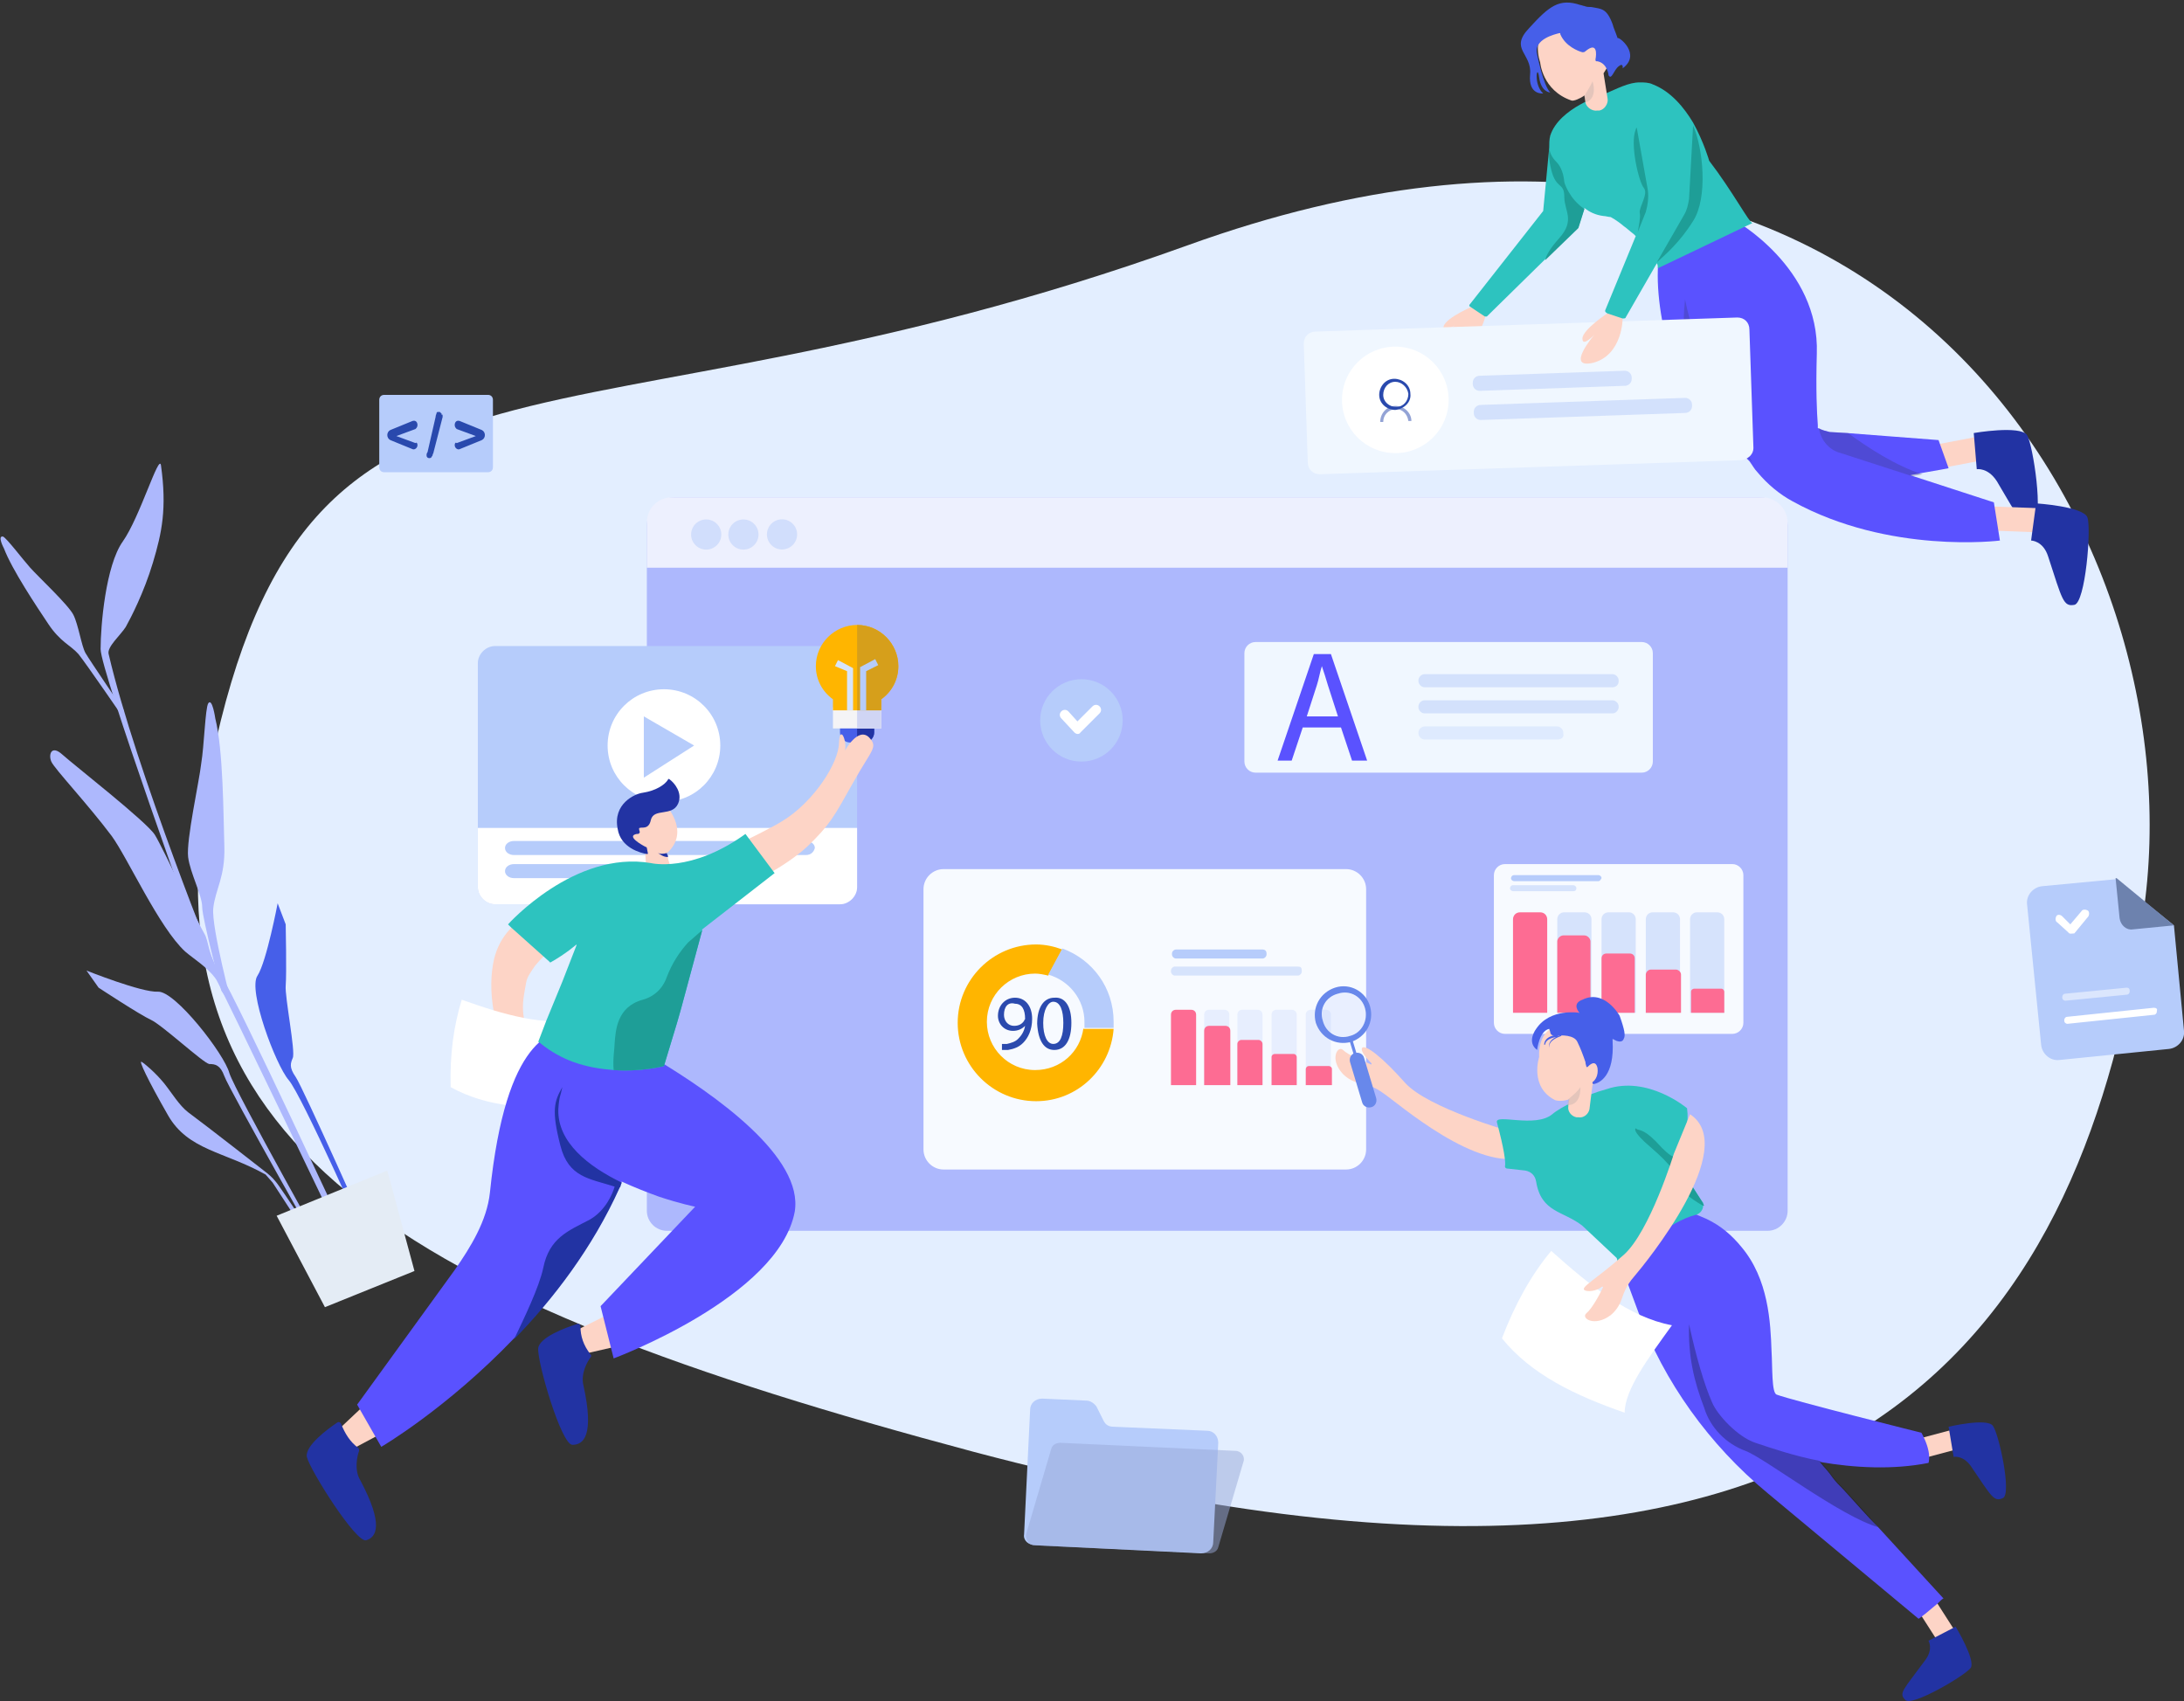 <svg width="321" height="250" viewBox="0 0 321 250" fill="none" xmlns="http://www.w3.org/2000/svg">
<rect x="0" y="0" width="321" height="250" fill="#333333" stroke="none"/>
<g clip-path="url(#clip0)">
<path d="M31.05 112.079C45.244 43.562 82.356 69.256 174.62 36.031C276.05 -0.591 323.661 78.116 314.937 134.82C306.214 191.376 276.79 248.819 143.126 213.379C58.995 190.933 19.517 168.193 31.05 112.079Z" fill="#E3EEFF"/>
<path d="M40.513 173.656C40.07 173.065 39.331 172.474 39.331 172.474C39.331 172.474 30.459 165.534 27.65 163.467C26.319 162.433 25.284 160.661 24.101 159.184C22.77 157.56 21.144 156.231 20.848 156.083C20.257 155.64 21.735 158.741 24.693 163.91C27.65 169.078 32.973 169.226 39.035 172.622L40.07 173.803L47.463 185.174L48.054 184.878C48.054 184.878 41.105 174.246 40.513 173.656Z" fill="#ADB8FD"/>
<path d="M40.809 132.752C40.809 132.752 39.182 141.317 37.852 143.384C36.373 145.452 40.513 156.527 42.435 158.742C44.358 160.957 53.968 182.664 53.968 182.664L54.56 182.369C54.56 182.369 44.505 159.775 43.47 158.299C42.435 156.822 42.731 156.231 43.027 155.493C43.47 154.607 41.844 146.485 41.992 144.861C42.14 143.089 41.992 135.853 41.992 135.853L40.809 132.752Z" fill="#465FE9"/>
<path d="M12.716 142.646C12.716 142.646 20.848 145.895 23.213 145.747C25.727 145.599 32.972 154.902 33.711 157.708C34.599 160.514 49.236 186.503 49.236 186.503L48.793 186.798C48.793 186.798 33.564 159.923 32.972 158.151C32.381 156.527 31.641 156.379 30.754 156.379C29.867 156.231 23.805 150.62 22.178 149.882C20.552 149.143 14.49 145.156 14.49 145.156L12.716 142.646Z" fill="#ADB8FD"/>
<path d="M51.75 183.402C51.75 183.402 34.599 146.485 32.529 143.384C30.459 140.283 30.754 138.364 30.015 137.182C29.276 136.001 23.953 124.631 22.77 122.711C21.587 120.791 10.793 112.374 9.167 110.898C7.541 109.421 7.097 110.898 7.541 111.931C7.984 112.965 12.864 118.133 16.412 122.859C18.778 126.107 23.361 136.296 27.206 139.84C28.389 140.874 30.607 142.203 31.789 143.975C32.824 145.747 51.011 183.698 51.011 183.698L51.75 183.402Z" fill="#ADB8FD"/>
<path d="M60.918 186.798L47.758 192.114L40.661 178.677L56.925 172.032L60.918 186.798Z" fill="#E4ECF5"/>
<path d="M29.128 138.364C29.128 138.364 14.786 98.641 14.786 95.393C14.786 91.996 15.525 83.136 18.039 79.592C20.552 76.048 23.361 66.597 23.657 68.37C24.544 74.719 23.805 78.263 22.474 82.693C21.144 87.123 19.221 90.815 18.482 92.144C17.743 93.325 15.673 95.097 15.969 96.131C19.961 113.26 32.085 143.089 32.085 143.089L29.128 138.364Z" fill="#ADB8FD"/>
<path d="M31.642 105.582C32.825 110.307 32.825 119.758 32.973 124.335C33.12 128.913 31.642 130.685 31.346 133.491C31.05 136.296 34.156 147.962 34.156 147.962L32.529 145.599C32.529 145.599 29.72 134.967 29.72 133.343C29.72 131.571 27.945 128.322 27.65 125.96C27.354 123.449 29.276 114.885 29.572 112.227C30.015 109.569 30.163 104.105 30.607 103.367C31.198 102.481 31.642 105.582 31.642 105.582Z" fill="#ADB8FD"/>
<path d="M0.591 80.626C1.774 83.727 5.323 89.043 7.097 91.701C8.871 94.359 10.35 94.802 11.533 96.131C12.716 97.608 18.186 105.581 18.186 105.581V104.4C18.186 104.4 13.159 97.017 12.568 95.983C11.976 94.95 11.533 91.849 10.793 90.372C10.054 88.895 5.618 84.76 4.436 83.431C3.253 82.103 1.035 79.149 0.443 78.854C-0.444 78.706 0.591 80.626 0.591 80.626Z" fill="#ADB8FD"/>
<path d="M262.743 77.229V177.938C262.743 179.563 261.413 180.892 259.786 180.892H98.029C96.403 180.892 95.072 179.563 95.072 177.938V77.229C95.072 75.014 96.994 73.095 99.212 73.095H258.603C260.821 73.095 262.743 75.014 262.743 77.229Z" fill="#ADB8FD"/>
<path d="M262.743 76.786V83.431H95.072V76.786C95.072 74.719 96.699 73.095 98.769 73.095H259.047C261.117 73.095 262.743 74.867 262.743 76.786Z" fill="#EDF0FE"/>
<path opacity="0.5" d="M103.796 80.774C105.021 80.774 106.014 79.782 106.014 78.559C106.014 77.335 105.021 76.344 103.796 76.344C102.571 76.344 101.578 77.335 101.578 78.559C101.578 79.782 102.571 80.774 103.796 80.774Z" fill="#B6CCFB"/>
<path opacity="0.5" d="M109.266 80.774C110.491 80.774 111.484 79.782 111.484 78.559C111.484 77.335 110.491 76.344 109.266 76.344C108.042 76.344 107.049 77.335 107.049 78.559C107.049 79.782 108.042 80.774 109.266 80.774Z" fill="#B6CCFB"/>
<path opacity="0.5" d="M117.142 78.811C117.291 77.597 116.427 76.492 115.212 76.342C113.996 76.193 112.889 77.056 112.739 78.27C112.59 79.484 113.454 80.589 114.67 80.739C115.885 80.888 116.992 80.025 117.142 78.811Z" fill="#B6CCFB"/>
<path d="M158.948 111.931C162.296 111.931 165.01 109.221 165.01 105.877C165.01 102.533 162.296 99.823 158.948 99.823C155.6 99.823 152.885 102.533 152.885 105.877C152.885 109.221 155.6 111.931 158.948 111.931Z" fill="#B6CCFB"/>
<path d="M157.912 107.649L155.99 105.582C155.694 105.287 155.694 104.844 155.99 104.548C156.286 104.253 156.729 104.253 157.025 104.548L158.356 106.025L160.574 103.81C160.869 103.515 161.313 103.515 161.609 103.81C161.904 104.105 161.904 104.548 161.609 104.844L158.799 107.649C158.652 107.945 158.208 107.945 157.912 107.649Z" fill="white"/>
<path d="M150.519 225.487L151.407 207.177C151.407 206.291 152.146 205.552 153.181 205.552L159.687 205.848C160.278 205.848 160.87 206.291 161.165 206.734L162.2 208.801C162.496 209.392 162.94 209.687 163.679 209.687L177.43 210.278C178.317 210.278 179.056 211.016 179.056 212.05L178.317 226.669C178.317 227.555 177.578 228.293 176.543 228.293L152.294 227.112C151.111 227.112 150.372 226.373 150.519 225.487Z" fill="#B6CCFB"/>
<path opacity="0.5" d="M151.998 227.111L177.725 228.293C178.317 228.293 178.908 227.997 179.056 227.407L182.753 214.855C183.048 214.117 182.457 213.231 181.57 213.231L155.842 212.049C155.251 212.049 154.659 212.345 154.512 212.935L150.815 225.487C150.667 226.225 151.259 227.111 151.998 227.111Z" fill="#99A8D8"/>
<path d="M319.521 136.001L321 151.506C321.148 152.835 320.113 154.016 318.782 154.164L302.665 155.788C301.335 155.936 300.152 154.902 300.004 153.573L297.934 132.9C297.786 131.571 298.821 130.389 300.152 130.242L311.093 129.208L319.521 136.001Z" fill="#B6CCFB"/>
<path d="M319.521 136.001L313.459 136.592C312.572 136.739 311.684 136.001 311.536 134.967L310.945 129.061H311.093L319.521 136.001Z" fill="#6D82AE"/>
<path d="M316.564 148.109L303.848 149.438C303.552 149.438 303.404 149.734 303.404 149.881V150.029C303.404 150.324 303.7 150.472 303.848 150.472L316.564 149.143C316.86 149.143 317.007 148.848 317.007 148.7V148.552C317.155 148.257 316.86 148.109 316.564 148.109Z" fill="white"/>
<path opacity="0.5" d="M312.572 145.156L303.553 146.042C303.257 146.042 303.109 146.338 303.109 146.485V146.633C303.109 146.928 303.405 147.076 303.553 147.076L312.572 146.19C312.868 146.19 313.016 145.895 313.016 145.747V145.599C313.016 145.304 312.868 145.156 312.572 145.156Z" fill="white"/>
<path d="M303.996 137.035L302.37 135.558C302.074 135.41 302.074 134.967 302.222 134.672C302.37 134.377 302.813 134.377 303.109 134.672L304.292 135.853L305.918 133.934C306.066 133.638 306.51 133.638 306.805 133.786C307.101 133.934 307.101 134.377 306.953 134.672L304.883 137.182C304.588 137.182 304.144 137.33 303.996 137.035Z" fill="white"/>
<path d="M125.975 97.46V130.39C125.975 131.719 124.792 132.9 123.462 132.9H72.746C71.415 132.9 70.233 131.719 70.233 130.39V97.46C70.233 96.131 71.415 94.95 72.746 94.95H123.462C124.792 94.95 125.975 96.131 125.975 97.46Z" fill="#B6CCFB"/>
<path d="M125.975 121.677V130.39C125.975 131.719 124.792 132.9 123.462 132.9H72.746C71.415 132.9 70.233 131.719 70.233 130.39V121.677H125.975Z" fill="white"/>
<path d="M118.434 125.665H75.555C74.816 125.665 74.225 125.222 74.225 124.631C74.225 124.04 74.816 123.597 75.555 123.597H118.434C119.173 123.597 119.765 124.04 119.765 124.631C119.617 125.222 119.173 125.665 118.434 125.665Z" fill="#B6CCFB"/>
<path d="M106.014 129.061H75.555C74.816 129.061 74.225 128.618 74.225 128.027C74.225 127.437 74.816 126.994 75.555 126.994H106.014C106.753 126.994 107.345 127.437 107.345 128.027C107.345 128.618 106.753 129.061 106.014 129.061Z" fill="#B6CCFB"/>
<path d="M97.587 101.299C93.003 101.299 89.306 104.991 89.306 109.569C89.306 114.146 93.003 117.838 97.587 117.838C102.17 117.838 105.867 114.146 105.867 109.569C105.867 104.991 102.17 101.299 97.587 101.299ZM94.629 114.294V105.286L102.022 109.569L94.629 114.294Z" fill="white"/>
<path d="M200.791 130.685V168.93C200.791 170.555 199.46 171.884 197.834 171.884H138.69C137.064 171.884 135.733 170.555 135.733 168.93V130.685C135.733 129.06 137.064 127.731 138.69 127.731H197.834C199.46 127.731 200.791 129.06 200.791 130.685Z" fill="#F7FAFF"/>
<path d="M159.243 151.063C158.799 154.607 155.842 157.265 152.146 157.265C148.153 157.265 145.048 154.016 145.048 150.177C145.048 146.19 148.301 143.089 152.146 143.089C152.737 143.089 153.476 143.237 154.068 143.384L156.138 139.545C154.955 139.102 153.624 138.807 152.293 138.807C145.936 138.807 140.76 143.975 140.76 150.325C140.76 156.674 145.936 161.843 152.293 161.843C158.356 161.843 163.235 157.117 163.679 151.211H159.243V151.063Z" fill="#FFB500"/>
<path d="M159.391 150.177C159.391 150.472 159.391 150.768 159.391 151.063H163.679C163.679 150.768 163.679 150.472 163.679 150.177C163.679 145.156 160.574 141.022 156.138 139.397L154.068 143.237C157.173 144.123 159.391 146.928 159.391 150.177Z" fill="#B6CCFB"/>
<path d="M147.266 153.426C147.414 153.426 147.71 153.426 148.006 153.426C148.597 153.278 149.189 153.131 149.632 152.688C150.076 152.245 150.519 151.654 150.667 150.768C150.224 151.211 149.632 151.506 148.893 151.506C147.562 151.506 146.675 150.473 146.675 149.291C146.675 147.815 147.71 146.633 149.189 146.633C150.667 146.633 151.702 147.815 151.702 149.734C151.702 151.359 151.111 152.54 150.371 153.278C149.78 153.869 149.041 154.164 148.154 154.312C147.858 154.312 147.414 154.312 147.266 154.312V153.426ZM147.562 149.144C147.562 150.03 148.154 150.768 149.041 150.768C149.78 150.768 150.224 150.473 150.519 150.03C150.519 149.882 150.667 149.882 150.667 149.734C150.667 148.405 150.224 147.519 149.189 147.519C148.154 147.224 147.562 147.962 147.562 149.144Z" fill="#2B4AAE"/>
<path d="M157.469 150.325C157.469 152.835 156.582 154.312 154.955 154.312C153.477 154.312 152.589 152.983 152.442 150.473C152.442 147.962 153.477 146.633 154.955 146.633C156.582 146.486 157.469 147.962 157.469 150.325ZM153.329 150.325C153.329 152.245 153.92 153.426 154.807 153.426C155.842 153.426 156.286 152.245 156.286 150.325C156.286 148.553 155.842 147.224 154.807 147.224C154.068 147.224 153.329 148.405 153.329 150.325Z" fill="#2B4AAE"/>
<path opacity="0.5" d="M190.737 142.055H172.698C172.403 142.055 172.107 142.351 172.107 142.646V142.794C172.107 143.089 172.403 143.384 172.698 143.384H190.737C191.033 143.384 191.329 143.089 191.329 142.794V142.646C191.329 142.203 191.181 142.055 190.737 142.055Z" fill="#B6CCFB"/>
<path d="M185.562 139.545H172.846C172.55 139.545 172.255 139.84 172.255 140.136V140.283C172.255 140.579 172.55 140.874 172.846 140.874H185.562C185.858 140.874 186.153 140.579 186.153 140.283V140.136C186.153 139.693 185.858 139.545 185.562 139.545Z" fill="#B6CCFB"/>
<g opacity="0.5">
<path opacity="0.5" d="M180.683 159.48H176.987V149.143C176.987 148.7 177.282 148.405 177.726 148.405H179.944C180.387 148.405 180.683 148.7 180.683 149.143V159.48Z" fill="#B6CCFB"/>
<path opacity="0.5" d="M185.711 159.48H181.866V149.143C181.866 148.7 182.162 148.405 182.606 148.405H184.824C185.267 148.405 185.563 148.7 185.563 149.143V159.48H185.711Z" fill="#B6CCFB"/>
<path opacity="0.5" d="M190.589 159.48H186.893V149.143C186.893 148.7 187.189 148.405 187.632 148.405H189.85C190.294 148.405 190.589 148.7 190.589 149.143V159.48Z" fill="#B6CCFB"/>
<path opacity="0.5" d="M195.617 159.48H191.92V149.143C191.92 148.7 192.216 148.405 192.659 148.405H194.877C195.321 148.405 195.617 148.7 195.617 149.143V159.48Z" fill="#B6CCFB"/>
</g>
<path d="M175.804 159.48H172.107V149.143C172.107 148.7 172.403 148.405 172.846 148.405H175.064C175.508 148.405 175.804 148.7 175.804 149.143V159.48Z" fill="#FD6C93"/>
<path d="M180.683 159.48H176.987V151.506C176.987 151.063 177.282 150.768 177.726 150.768H180.092C180.535 150.768 180.831 151.063 180.831 151.506V159.48H180.683Z" fill="#FD6C93"/>
<path d="M185.71 159.48H181.865V153.426C181.865 153.13 182.161 152.835 182.457 152.835H184.97C185.266 152.835 185.562 153.13 185.562 153.426V159.48H185.71Z" fill="#FD6C93"/>
<path d="M190.589 159.48H186.893V155.345C186.893 155.05 187.189 154.902 187.336 154.902H190.146C190.441 154.902 190.589 155.197 190.589 155.345V159.48Z" fill="#FD6C93"/>
<path d="M195.617 159.48H191.92V157.117C191.92 156.97 192.068 156.674 192.364 156.674H195.321C195.469 156.674 195.764 156.822 195.764 157.117V159.48H195.617Z" fill="#FD6C93"/>
<path d="M72.45 58.772V68.665C72.45 69.108 72.154 69.403 71.711 69.403H56.481C56.038 69.403 55.742 69.108 55.742 68.665V58.772C55.742 58.328 56.038 58.033 56.481 58.033H71.711C72.154 58.033 72.45 58.328 72.45 58.772Z" fill="#B6CCFB"/>
<path d="M61.361 65.416C61.361 65.859 60.918 66.154 60.622 66.007L57.369 64.678C57.073 64.53 56.925 64.235 56.925 63.939C56.925 63.644 57.073 63.349 57.369 63.201L60.622 61.872C61.065 61.724 61.361 62.02 61.361 62.463C61.361 62.758 61.213 62.906 61.065 63.053L58.256 64.087L61.065 65.121C61.213 64.973 61.361 65.121 61.361 65.416Z" fill="#2949AD"/>
<path d="M65.058 61.281L63.727 66.45C63.727 66.597 63.579 66.745 63.579 66.893C63.579 67.04 63.431 67.04 63.431 67.188C63.431 67.188 63.283 67.336 63.136 67.336C62.84 67.336 62.692 67.188 62.692 66.893C62.692 66.893 62.692 66.597 62.84 66.45L64.023 61.281C64.023 60.986 64.171 60.838 64.171 60.691C64.171 60.543 64.319 60.543 64.466 60.543C64.614 60.543 64.762 60.543 64.762 60.691C64.91 60.691 64.91 60.838 64.91 60.986C65.058 60.838 65.058 60.986 65.058 61.281Z" fill="#2949AD"/>
<path d="M66.832 65.416C66.832 65.859 67.275 66.154 67.571 66.007L70.824 64.678C71.119 64.53 71.267 64.235 71.267 63.939C71.267 63.644 71.119 63.349 70.824 63.201L67.571 61.872C67.127 61.724 66.832 62.02 66.832 62.463C66.832 62.758 66.979 62.906 67.127 63.053L69.937 64.087L67.127 65.121C66.979 64.973 66.832 65.121 66.832 65.416Z" fill="#2949AD"/>
<path d="M241.304 113.556H184.527C183.639 113.556 182.9 112.817 182.9 111.931V95.983C182.9 95.097 183.639 94.359 184.527 94.359H241.304C242.191 94.359 242.931 95.097 242.931 95.983V111.931C242.931 112.817 242.191 113.556 241.304 113.556Z" fill="#F0F7FF"/>
<path opacity="0.5" d="M237.017 104.844H209.367C208.924 104.844 208.48 104.401 208.48 103.958V103.81C208.48 103.367 208.924 102.924 209.367 102.924H237.017C237.46 102.924 237.904 103.367 237.904 103.81V103.958C237.904 104.401 237.46 104.844 237.017 104.844Z" fill="#B6CCFB"/>
<path opacity="0.5" d="M237.017 101.004H209.367C208.924 101.004 208.48 100.561 208.48 100.118V99.971C208.48 99.528 208.924 99.085 209.367 99.085H237.017C237.46 99.085 237.904 99.528 237.904 99.971V100.118C237.904 100.709 237.46 101.004 237.017 101.004Z" fill="#B6CCFB"/>
<path opacity="0.3" d="M228.884 108.683H209.367C208.924 108.683 208.48 108.24 208.48 107.797V107.649C208.48 107.206 208.924 106.763 209.367 106.763H228.884C229.328 106.763 229.772 107.206 229.772 107.649V107.797C229.919 108.388 229.476 108.683 228.884 108.683Z" fill="#B6CCFB"/>
<path d="M191.476 106.911L189.85 111.784H187.78L193.103 96.131H195.616L200.939 111.784H198.721L197.095 106.911H191.476ZM196.651 105.286L195.173 100.709C194.877 99.675 194.581 98.789 194.286 97.903C193.99 98.789 193.842 99.823 193.546 100.709L192.068 105.286H196.651Z" fill="#5A52FF"/>
<path d="M256.238 128.617V150.325C256.238 151.211 255.499 151.949 254.612 151.949H221.196C220.309 151.949 219.569 151.211 219.569 150.325V128.617C219.569 127.731 220.309 126.993 221.196 126.993H254.612C255.499 126.993 256.238 127.731 256.238 128.617Z" fill="#F7FAFF"/>
<path d="M234.946 129.504H222.526C222.378 129.504 222.083 129.356 222.083 129.061C222.083 128.913 222.23 128.618 222.526 128.618H234.946C235.094 128.618 235.39 128.765 235.39 129.061C235.242 129.356 235.094 129.504 234.946 129.504Z" fill="#B6CCFB"/>
<path opacity="0.5" d="M231.25 130.98H222.378C222.231 130.98 221.935 130.833 221.935 130.537C221.935 130.39 222.083 130.094 222.378 130.094H231.25C231.398 130.094 231.693 130.242 231.693 130.537C231.693 130.833 231.546 130.98 231.25 130.98Z" fill="#B6CCFB"/>
<path opacity="0.5" d="M233.912 148.848H228.885V135.115C228.885 134.525 229.328 134.082 229.92 134.082H232.877C233.468 134.082 233.912 134.525 233.912 135.115V148.848Z" fill="#B6CCFB"/>
<path opacity="0.5" d="M240.418 148.848H235.391V135.115C235.391 134.525 235.834 134.082 236.426 134.082H239.383C239.974 134.082 240.418 134.525 240.418 135.115V148.848Z" fill="#B6CCFB"/>
<path opacity="0.5" d="M246.924 148.848H241.897V135.115C241.897 134.525 242.34 134.082 242.932 134.082H245.889C246.48 134.082 246.924 134.525 246.924 135.115V148.848Z" fill="#B6CCFB"/>
<path opacity="0.5" d="M253.429 148.848H248.402V135.115C248.402 134.525 248.845 134.082 249.437 134.082H252.394C252.985 134.082 253.429 134.525 253.429 135.115V148.848Z" fill="#B6CCFB"/>
<path d="M227.406 148.848H222.379V135.115C222.379 134.525 222.822 134.082 223.414 134.082H226.371C226.962 134.082 227.406 134.525 227.406 135.115V148.848Z" fill="#FD6C93"/>
<path d="M233.912 148.848H228.885V138.364C228.885 137.921 229.328 137.478 229.772 137.478H232.877C233.32 137.478 233.764 137.921 233.764 138.364V148.848H233.912Z" fill="#FD6C93"/>
<path d="M240.418 148.848H235.391V140.874C235.391 140.431 235.686 140.136 236.13 140.136H239.531C239.974 140.136 240.27 140.431 240.27 140.874V148.848H240.418Z" fill="#FD6C93"/>
<path d="M246.923 148.848H241.896V143.237C241.896 142.942 242.191 142.499 242.635 142.499H246.331C246.627 142.499 247.071 142.794 247.071 143.237V148.848H246.923Z" fill="#FD6C93"/>
<path d="M253.576 148.848H248.549V145.747C248.549 145.452 248.845 145.304 248.993 145.304H252.985C253.281 145.304 253.429 145.6 253.429 145.747V148.848H253.576Z" fill="#FD6C93"/>
<path d="M282.014 65.824L282.678 69.306L292.555 67.425L291.89 63.944L282.014 65.824Z" fill="#FDD4C6"/>
<path d="M290.097 63.644C290.097 63.644 296.899 62.463 297.934 63.94C298.821 65.416 300.447 76.196 298.821 76.787C297.194 77.377 296.899 76.491 293.498 70.732C292.167 68.665 290.541 68.96 290.541 68.96L290.097 63.644Z" fill="#2233A3"/>
<path d="M290.837 74.363L290.703 77.905L300.751 78.282L300.884 74.74L290.837 74.363Z" fill="#FDD4C6"/>
<path d="M299.265 73.981C299.265 73.981 306.214 74.424 306.806 76.048C307.397 77.673 306.51 88.6 304.884 88.895C303.257 89.191 303.109 88.157 301.039 81.807C300.3 79.445 298.526 79.445 298.526 79.445L299.265 73.981Z" fill="#2233A3"/>
<path d="M243.966 36.916L246.479 35.883L252.246 33.52L254.907 32.339C254.907 32.339 267.475 39.279 267.032 51.979C266.884 57.295 267.032 60.543 267.179 62.463C267.179 62.611 267.179 62.758 267.179 62.906C267.771 63.201 268.362 63.349 268.954 63.497L271.467 63.644L284.922 64.678L286.401 68.813C286.401 68.813 284.922 69.108 282.261 69.551C281.817 69.699 281.226 69.699 280.782 69.846L293.055 73.833L293.942 79.445C293.942 79.445 277.677 81.512 263.483 73.686C261.561 72.652 259.787 71.175 258.308 69.403C257.864 68.96 257.569 68.37 257.125 67.779C256.386 67.041 255.647 66.302 254.759 65.859C254.464 65.712 254.316 65.564 254.02 65.416C245.444 59.214 242.635 43.266 243.966 36.916Z" fill="#5A52FF"/>
<path opacity="0.3" d="M270.58 66.597L281.078 69.994C281.669 69.846 282.113 69.846 282.556 69.698C278.712 68.517 274.424 65.711 271.615 63.644L269.101 63.496C268.51 63.496 267.77 63.201 267.327 62.906C267.623 64.678 268.805 66.154 270.58 66.597Z" fill="#383672"/>
<path opacity="0.3" d="M254.463 65.564C254.759 65.711 254.907 65.859 255.203 66.007C256.09 66.597 256.829 67.188 257.568 67.926C257.125 67.188 256.681 66.597 256.385 65.859C252.837 58.623 249.14 51.388 247.662 44.004C247.218 48.287 247.514 50.945 249.288 55.67C251.063 60.248 252.837 63.349 254.463 65.564Z" fill="#383672"/>
<path d="M218.386 46.22C218.386 46.22 217.351 51.536 212.915 51.683C208.48 51.979 213.95 47.696 213.95 47.696C213.95 47.696 211.88 49.321 212.176 47.992C212.472 46.663 216.76 44.891 216.76 44.891L218.386 46.22Z" fill="#FDD4C6"/>
<path d="M255.942 67.631L193.99 69.699C192.955 69.699 192.215 68.96 192.215 67.927L191.624 50.502C191.624 49.468 192.363 48.73 193.398 48.73L255.351 46.663C256.386 46.663 257.125 47.401 257.125 48.435L257.716 65.859C257.716 66.745 256.977 67.484 255.942 67.631Z" fill="#F0F7FF"/>
<path opacity="0.5" d="M247.662 58.476L217.647 59.51C217.056 59.51 216.612 59.953 216.612 60.543V60.691C216.612 61.282 217.056 61.725 217.647 61.725L247.662 60.691C248.254 60.691 248.697 60.248 248.697 59.657V59.51C248.697 58.919 248.254 58.476 247.662 58.476Z" fill="#B6CCFB"/>
<path opacity="0.5" d="M238.791 54.489L217.499 55.227C216.908 55.227 216.464 55.67 216.464 56.261V56.408C216.464 56.999 216.908 57.442 217.499 57.442L238.791 56.704C239.382 56.704 239.826 56.261 239.826 55.67V55.522C239.826 54.932 239.382 54.489 238.791 54.489Z" fill="#B6CCFB"/>
<path d="M205.079 66.597C209.407 66.597 212.916 63.093 212.916 58.771C212.916 54.449 209.407 50.945 205.079 50.945C200.751 50.945 197.243 54.449 197.243 58.771C197.243 63.093 200.751 66.597 205.079 66.597Z" fill="white"/>
<path d="M205.079 60.248C203.896 60.248 202.713 59.362 202.713 58.033C202.713 56.852 203.601 55.67 204.931 55.67C206.114 55.67 207.297 56.556 207.297 57.885C207.445 59.067 206.41 60.1 205.079 60.248ZM205.079 56.113C204.044 56.113 203.305 56.999 203.305 58.033C203.305 59.067 204.192 59.805 205.227 59.805C206.262 59.805 207.001 58.919 207.001 57.885C206.853 56.852 205.966 56.113 205.079 56.113Z" fill="#2949AD"/>
<path opacity="0.5" d="M205.079 59.658C203.896 59.658 202.861 60.691 202.861 62.02H203.305C203.305 60.987 204.044 60.248 205.079 60.101C206.114 60.101 206.853 60.839 207.001 61.873H207.445C207.445 60.691 206.41 59.658 205.079 59.658Z" fill="#2949AD"/>
<path d="M238.495 46.81C238.495 46.81 238.495 52.126 234.207 53.308C229.919 54.341 234.355 49.173 234.355 49.173C234.355 49.173 232.581 51.093 232.581 49.764C232.581 48.435 236.425 45.924 236.425 45.924L238.495 46.81Z" fill="#FDD4C6"/>
<path d="M257.568 32.782C257.125 32.782 254.611 28.056 251.211 23.626C251.211 23.626 250.471 20.968 248.845 18.015C247.514 15.8 245.592 13.437 242.93 12.404C242.339 12.108 241.6 12.108 241.008 12.108C239.382 12.108 237.755 12.994 235.685 13.88C235.685 13.88 229.18 15.8 227.849 19.935C227.701 20.525 227.701 21.116 227.701 21.707L226.814 31.01L216.02 44.743C215.872 44.89 216.02 45.038 216.02 45.038L218.238 46.515C218.386 46.515 218.386 46.515 218.534 46.515L227.11 38.098L231.989 33.372L232.876 30.567C233.615 31.157 234.503 31.6 235.685 31.748C235.981 31.748 236.425 31.896 236.72 31.896C236.72 31.896 237.608 32.339 238.643 33.225C239.086 33.52 239.53 33.963 240.121 34.406C240.269 34.554 240.269 34.554 240.417 34.701L235.981 45.481C235.833 45.776 235.981 45.924 236.277 46.072L238.495 46.81C238.643 46.81 238.938 46.81 238.938 46.662L243.522 38.688C243.67 38.984 243.67 39.131 243.67 39.427L257.568 32.782Z" fill="#2DC3BF"/>
<path d="M248.845 32.486C246.923 35.587 244.705 37.507 243.522 38.541L247.514 31.6C247.958 30.862 248.106 30.124 248.253 29.238L248.845 18.458C250.323 21.707 251.063 29.09 248.845 32.486Z" fill="#1E9E97"/>
<path d="M240.565 18.753L242.191 27.909C242.339 28.942 242.191 30.124 241.896 31.157L240.713 34.111C240.861 33.225 241.156 31.896 241.009 31.305C240.861 30.419 242.339 28.499 241.6 27.613C240.861 26.727 239.53 21.116 240.417 19.049C240.417 18.901 240.565 18.753 240.565 18.753Z" fill="#1E9E97"/>
<path d="M232.876 30.715L231.989 33.52L227.11 38.245C227.258 37.507 227.849 36.474 229.18 34.997C231.546 32.339 229.919 31.01 229.919 28.942C229.919 26.727 228.736 27.909 227.997 24.956C227.553 23.183 227.701 22.297 227.701 21.855C227.849 22.593 228.145 23.183 228.736 23.774C229.18 24.217 229.771 25.103 229.919 26.727C229.919 26.875 230.658 29.238 232.876 30.715Z" fill="#1E9E97"/>
<path d="M236.573 8.269C236.721 9.008 236.277 9.894 235.686 10.78L236.277 14.471C236.425 15.21 235.834 16.096 235.094 16.243H234.799C234.059 16.391 233.172 15.8 233.024 15.062V14.914L232.877 14.028C232.285 14.471 231.25 14.914 230.954 14.767C226.667 13.29 226.371 9.155 226.371 9.155C226.371 9.155 224.744 4.873 228.589 3.396C233.024 1.624 236.277 6.35 236.573 8.269Z" fill="#FDD4C6"/>
<path opacity="0.5" d="M233.024 15.062L232.876 14.176C233.024 13.733 233.764 12.699 234.059 11.961C234.059 11.813 234.946 14.471 233.024 15.062Z" fill="#CDB6B0"/>
<path d="M238.495 10.041C238.495 10.041 238.642 9.155 237.903 9.746C237.164 10.336 236.868 11.813 236.425 11.075C236.425 11.075 236.277 9.303 234.798 9.008C234.798 9.008 234.798 9.008 234.65 9.008C234.502 9.008 234.502 8.86 234.502 8.712C234.65 7.974 234.798 6.054 233.024 7.531C232.876 7.679 232.728 7.679 232.58 7.679C231.989 7.531 230.067 6.793 229.327 5.021C229.327 5.021 229.327 5.021 229.327 4.873C229.327 4.873 229.327 4.873 229.18 4.873C228.588 5.021 225.335 5.759 225.927 7.974C225.927 7.974 226.814 12.552 227.849 13.585C227.849 13.585 226.518 13.585 226.222 11.37C225.927 9.155 225.335 12.404 226.814 13.733C226.814 13.733 224.596 14.028 224.892 10.927C225.187 7.826 221.787 7.236 224.744 4.135C227.701 0.886 229.18 -0.295 232.285 0.738C232.432 0.738 232.728 0.886 232.876 0.886C233.172 1.034 233.615 1.034 233.911 1.034C235.39 1.329 236.129 1.181 237.016 3.544C237.164 4.135 237.46 4.725 237.755 5.611C237.903 5.316 241.304 7.974 238.495 10.041Z" fill="#465FE9"/>
<path d="M283.325 233.431L280.833 235.022L285.294 241.989L287.785 240.398L283.325 233.431Z" fill="#FDD4C6"/>
<path d="M287.436 239.073C287.436 239.073 290.393 243.946 289.654 245.127C288.767 246.308 280.931 250.886 280.043 249.852C279.008 248.819 279.748 248.376 283.001 243.946C284.183 242.321 283.444 241.14 283.444 241.14L287.436 239.073Z" fill="#2233A3"/>
<path d="M279.862 212.007L280.622 214.862L288.624 212.738L287.865 209.884L279.862 212.007Z" fill="#FDD4C6"/>
<path d="M286.401 209.687C286.401 209.687 292.019 208.358 292.907 209.539C293.794 210.72 295.716 219.58 294.385 220.171C293.054 220.762 292.759 220.023 289.654 215.446C288.471 213.821 287.14 214.117 287.14 214.117L286.401 209.687Z" fill="#2233A3"/>
<path d="M282.409 210.573C284.035 213.526 283.444 215.003 283.444 215.003C278.268 216.036 272.502 215.741 267.475 214.855C268.066 215.593 268.806 216.332 269.397 217.218C269.841 217.808 270.284 218.251 270.876 218.842C272.65 220.762 274.276 222.681 276.051 224.453C279.303 227.997 282.409 231.394 285.661 234.938C285.514 234.938 285.218 235.233 284.774 235.676C283.739 236.562 281.965 238.039 281.965 237.891L259.786 219.433C251.21 212.345 244.557 203.042 240.86 193C239.825 190.195 238.79 187.389 237.755 184.731L244.705 180.006C245.592 178.529 246.775 177.495 248.697 178.234C249.436 178.529 250.028 178.824 250.767 179.12C252.985 180.153 254.611 181.63 255.942 183.254C259.934 187.98 260.23 194.329 260.378 198.612C260.526 200.974 260.378 204.666 261.117 204.961C263.483 205.847 282.409 210.573 282.409 210.573Z" fill="#5A52FF"/>
<path opacity="0.3" d="M276.051 224.454C270.432 222.829 259.343 214.265 256.534 213.231C253.724 212.197 251.359 209.835 250.471 206.881C248.993 203.042 248.106 199.35 248.254 194.625C249.289 199.35 250.471 203.485 251.654 206.143C252.394 207.915 255.351 211.164 258.012 212.05C260.23 212.788 263.631 213.969 267.475 214.708C268.067 215.446 268.806 216.184 269.397 217.07C269.841 217.661 270.284 218.104 270.876 218.695C272.65 220.614 274.424 222.534 276.051 224.454Z" fill="#040A12"/>
<path d="M238.79 207.62C238.79 204.223 242.339 199.498 245.74 194.773C239.382 193.591 233.615 188.866 227.997 183.845C225.039 187.389 222.674 191.672 220.752 196.692C225.039 202.008 231.545 205.109 238.79 207.62Z" fill="white"/>
<path d="M221.935 166.273C221.935 166.273 209.958 162.876 206.557 159.185C203.157 155.345 200.643 153.426 200.199 154.016C199.904 154.459 200.939 155.641 201.53 156.231C201.678 156.379 201.53 156.527 201.382 156.379C200.347 155.936 198.129 155.05 197.39 154.312C196.651 153.573 195.32 155.641 197.39 157.856C198.129 158.594 199.016 159.037 199.904 159.185C200.791 159.332 202.122 159.775 203.304 160.661C205.522 162.138 217.203 172.475 224.3 169.964L221.935 166.273Z" fill="#FDD4C6"/>
<path d="M247.958 162.876C248.55 167.159 245.888 169.964 245.888 169.964L250.176 176.609L250.324 176.757V176.905C250.324 177.052 250.324 177.052 250.324 177.2C250.324 177.791 249.88 178.381 249.289 178.529C245.149 179.563 240.417 183.993 238.2 186.208C237.756 186.503 237.756 185.026 237.608 184.879L232.581 180.153C229.772 177.938 226.519 178.234 225.779 173.656C225.632 172.77 225.04 172.179 224.153 172.032L221.492 171.736C221.344 171.736 221.196 171.589 221.196 171.441C221.344 170.85 221.048 168.783 220.013 164.944C219.717 163.615 225.632 165.83 228.145 163.762C229.328 162.729 232.877 160.957 236.13 160.071C242.192 158.003 247.958 162.876 247.958 162.876Z" fill="#2DC3BF"/>
<path d="M245.888 169.964L250.176 176.609L250.324 176.905L250.472 177.2C250.472 177.2 250.472 177.2 250.324 177.2C249.733 176.905 246.775 175.133 246.923 174.099C246.923 173.065 245.593 171.146 242.635 168.635C239.678 166.125 240.418 165.83 240.418 165.83C240.861 166.273 241.305 165.682 243.375 167.749C244.705 169.226 245.445 169.817 245.888 169.964Z" fill="#1E9E97"/>
<path d="M246.036 169.522C246.036 169.522 242.487 181.04 238.643 184.436C234.651 187.98 232.285 189.161 232.877 189.604C233.32 189.9 234.651 189.752 235.39 189.161C235.538 189.014 235.686 189.161 235.538 189.309C235.095 190.343 233.912 192.41 233.172 193.001C232.285 193.739 234.355 195.068 236.721 193.296C237.46 192.705 238.052 191.819 238.347 190.933C238.643 190.047 239.087 188.866 240.122 187.685C241.896 185.617 255.795 168.636 248.402 163.763L246.036 169.522Z" fill="#FDD4C6"/>
<path d="M235.686 157.413C235.538 158.003 234.946 158.742 234.059 159.48L233.616 163.024C233.468 163.762 232.728 164.353 231.989 164.205H231.693C230.954 164.058 230.363 163.319 230.511 162.581V162.433L230.658 161.547C229.919 161.843 229.032 161.843 228.588 161.695C224.744 159.775 226.223 155.345 226.223 155.345C226.223 155.345 225.779 150.915 229.771 150.62C234.355 150.325 235.981 155.493 235.686 157.413Z" fill="#FDD4C6"/>
<path opacity="0.5" d="M230.362 162.433L230.51 161.547C230.806 161.252 231.841 160.514 232.285 159.775C232.285 159.923 232.432 162.433 230.362 162.433Z" fill="#CDB6B0"/>
<path d="M238.643 152.688C238.495 153.131 238.051 153.131 237.608 152.983C237.312 152.835 237.016 152.688 237.016 152.688C237.016 152.835 237.016 152.983 237.016 152.983C237.312 158.151 235.094 159.185 234.207 159.333C234.059 159.333 234.059 159.185 234.059 159.037C234.503 158.742 234.946 158.004 234.798 156.97C234.503 155.641 233.616 156.527 233.32 156.822H233.172C233.172 156.675 233.024 156.379 233.024 156.084C232.728 155.198 232.285 154.017 231.841 153.131C231.398 152.097 229.476 152.097 228.588 152.245C228.293 152.245 227.849 152.097 227.849 151.654L227.701 151.211C226.223 151.506 225.927 154.312 225.927 154.312C224.301 153.131 225.779 151.211 225.779 151.211C227.849 148.11 232.137 148.848 232.137 148.848C230.954 147.372 232.581 146.929 232.581 146.929C235.833 145.304 238.051 149.291 238.051 149.291C238.791 151.359 238.938 152.245 238.643 152.688Z" fill="#465FE9"/>
<path d="M226.962 153.574C226.814 153.426 226.814 153.426 226.962 153.574C226.962 152.245 228.736 152.097 228.884 152.097C228.884 152.097 229.032 152.097 229.032 152.245C229.032 152.245 229.032 152.393 228.884 152.393C228.884 152.393 227.11 152.54 227.11 153.574C227.11 153.426 226.962 153.574 226.962 153.574Z" fill="#465FE9"/>
<path d="M227.701 154.017C227.553 154.017 227.553 154.017 227.701 154.017C227.405 152.688 229.18 152.245 229.327 152.097H229.475V152.245C229.18 152.393 227.553 152.836 227.701 154.017C227.849 154.017 227.701 154.017 227.701 154.017Z" fill="#465FE9"/>
<path d="M94.481 124.335C94.629 124.335 94.629 124.483 94.777 124.483L94.925 126.698C95.073 127.732 94.629 128.027 95.664 128.175C95.96 128.175 97.882 128.47 98.474 127.584C98.621 127.289 98.178 126.403 98.178 126.107C98.178 125.96 98.178 125.812 98.03 125.664L97.882 125.517C101.874 122.12 97.439 117.838 97.439 117.838C96.108 116.509 85.758 120.053 94.481 124.335Z" fill="#FDD4C6"/>
<path d="M96.7 125.369C96.995 125.517 97.439 125.96 98.178 125.96C98.178 125.812 98.178 125.664 98.03 125.517V125.369C97.439 125.517 96.995 125.517 96.7 125.369Z" fill="#2233A3"/>
<path d="M94.037 121.677C94.037 121.53 94.037 121.53 94.037 121.677C94.333 121.53 95.368 121.973 95.664 120.496C96.108 118.724 98.769 120.053 99.656 118.133C100.395 116.509 99.065 115.032 98.473 114.589C98.325 114.442 98.177 114.442 98.177 114.589C97.734 115.328 96.403 116.214 94.481 116.509C93.298 116.657 90.045 118.133 90.785 121.825C91.228 124.631 94.185 125.369 95.073 125.517C95.22 125.517 95.22 125.517 95.22 125.369L95.073 124.631C95.073 124.631 95.073 124.483 94.925 124.483C94.333 124.188 91.968 122.859 93.594 122.563C93.594 122.563 93.594 122.563 93.742 122.563C93.89 122.563 94.037 122.416 94.037 122.268C93.89 121.825 93.89 121.677 94.037 121.677Z" fill="#2233A3"/>
<path d="M84.575 132.9C82.209 132.9 74.373 133.638 72.598 141.022C72.155 143.089 72.007 145.599 72.598 148.848C73.781 154.902 75.407 158.299 76.738 159.775C77.625 160.661 78.365 160.809 78.808 160.366C78.956 160.218 78.956 160.071 78.956 159.923C78.956 158.742 77.921 155.936 79.104 156.231C83.244 157.413 78.808 154.755 78.513 154.016C76.147 149.143 76.886 147.076 77.33 144.418C77.478 143.532 78.069 142.794 78.66 141.908C79.4 141.022 80.287 140.136 81.026 139.545L84.575 132.9Z" fill="#FDD4C6"/>
<path d="M84.131 162.581C82.949 159.775 84.279 154.755 85.462 149.734C80.139 150.915 74.077 149.143 67.867 146.928C66.684 150.768 66.093 155.05 66.241 159.775C71.564 162.729 77.626 163.024 84.131 162.581Z" fill="white"/>
<path d="M90.341 192.705L91.967 197.578L84.87 199.202L83.835 195.954L90.341 192.705Z" fill="#FDD4C6"/>
<path d="M85.314 194.92C85.314 194.625 85.018 194.477 84.722 194.625C83.244 195.068 79.252 196.544 79.104 198.169C78.956 200.236 82.504 212.345 84.131 212.345C85.757 212.345 87.384 211.016 85.757 203.632C85.314 201.86 86.349 200.089 86.792 199.498C86.94 199.35 86.94 199.202 86.792 199.055C85.757 197.726 85.314 196.397 85.314 194.92Z" fill="#2233A3"/>
<path d="M54.411 205.7L57.369 209.982L51.011 213.378L49.089 210.72L54.411 205.7Z" fill="#FDD4C6"/>
<path d="M50.124 209.244C49.976 208.948 49.681 208.948 49.533 209.096C48.202 209.982 44.801 212.492 45.097 214.117C45.541 216.036 52.342 226.816 53.821 226.373C55.299 225.93 56.482 224.158 52.934 217.513C52.046 216.036 52.49 213.969 52.786 213.231C52.786 213.083 52.786 212.935 52.638 212.788C51.455 211.902 50.716 210.72 50.124 209.244Z" fill="#2233A3"/>
<path d="M96.108 155.493L95.96 155.345C91.081 152.392 87.236 150.62 87.236 150.62C87.236 150.62 87.236 150.62 87.088 150.768C86.349 150.325 85.462 150.768 84.427 150.915C81.174 151.506 74.373 152.244 72.007 175.28C71.563 179.415 69.198 183.254 66.832 186.651L52.49 206.438L56.038 212.64C56.038 212.64 65.649 207.029 75.555 196.692C81.322 190.785 87.088 183.254 91.081 174.394C91.081 174.247 91.228 174.247 91.228 174.099C91.228 173.951 91.376 173.804 91.376 173.656C93.299 174.542 95.221 175.28 96.847 175.871C99.952 176.905 102.17 177.348 102.17 177.348L88.271 191.967L90.194 199.645C90.194 199.645 114.442 190.638 116.808 178.086C118.139 170.112 105.275 160.957 96.108 155.493Z" fill="#5A52FF"/>
<path d="M91.376 173.804C91.376 173.951 91.228 174.099 91.228 174.247C91.228 174.394 91.08 174.542 91.08 174.542C87.088 183.402 81.322 190.933 75.555 196.84C77.034 193.739 79.252 189.161 79.843 186.355C80.73 181.925 83.54 180.892 86.645 179.267C89.01 177.938 90.045 175.428 90.341 174.394C86.645 173.213 83.54 173.065 82.357 168.34C81.026 163.172 81.47 161.843 82.653 159.775C82.357 161.252 82.209 160.957 82.061 163.024C81.913 167.897 86.497 171.441 91.376 173.804Z" fill="#2233A3"/>
<path d="M201.53 162.728C200.939 162.876 200.347 162.581 200.2 161.99L198.425 156.083C198.277 155.493 198.573 154.902 199.165 154.754C199.756 154.607 200.347 154.902 200.495 155.493L202.27 161.399C202.417 161.99 202.122 162.581 201.53 162.728Z" fill="#6888EB"/>
<path d="M198.674 152.479L198.249 152.606L200.127 158.828L200.551 158.7L198.674 152.479Z" fill="#6888EB"/>
<path d="M196.208 145.156C193.99 145.895 192.807 148.11 193.398 150.325C194.138 152.54 196.355 153.721 198.573 153.13C200.791 152.392 201.974 150.177 201.383 147.962C200.791 145.747 198.425 144.418 196.208 145.156ZM198.425 152.244C196.651 152.835 194.877 151.801 194.433 150.029C193.842 148.257 194.877 146.485 196.651 146.042C198.425 145.452 200.2 146.485 200.643 148.257C201.087 149.882 200.2 151.801 198.425 152.244Z" fill="#6888EB"/>
<path opacity="0.2" d="M197.539 152.392C199.335 152.392 200.792 150.937 200.792 149.143C200.792 147.349 199.335 145.895 197.539 145.895C195.742 145.895 194.286 147.349 194.286 149.143C194.286 150.937 195.742 152.392 197.539 152.392Z" fill="#B3C5FF"/>
<path d="M123.462 106.025V107.649C123.462 108.535 124.201 109.126 124.94 109.126H127.01C127.897 109.126 128.489 108.388 128.489 107.649V106.025H123.462Z" fill="#465FE9"/>
<path d="M125.975 106.025V109.126H127.01C127.897 109.126 128.488 108.388 128.488 107.649V106.025H125.975Z" fill="#2233A3"/>
<path d="M129.523 103.958H122.426V107.059H129.523V103.958Z" fill="#F4F4F6"/>
<path d="M129.523 103.958H125.975V107.059H129.523V103.958Z" fill="#D0D5F4"/>
<path d="M125.975 91.849C122.722 91.849 119.913 94.507 119.913 97.903C119.913 99.823 120.8 101.595 122.426 102.776V104.4H129.523V102.776C131.15 101.595 132.037 99.823 132.037 97.903C132.037 94.654 129.376 91.849 125.975 91.849Z" fill="#FFB500"/>
<path d="M125.975 91.849V104.4H129.523V102.776C131.15 101.595 132.037 99.823 132.037 97.903C132.037 94.654 129.375 91.849 125.975 91.849Z" fill="#D69F1B"/>
<path d="M125.531 104.4H124.496V98.641L122.722 97.903L123.166 97.017L125.384 98.198V104.4H125.531Z" fill="#D7E4F9"/>
<path d="M127.454 104.4H126.419V98.05L128.637 96.869L129.08 97.755L127.306 98.641V104.4H127.454Z" fill="#B6CCFB"/>
<path d="M109.415 123.597C109.415 123.597 113.407 121.677 115.034 120.643C119.617 117.838 123.314 112.079 123.314 109.125C123.462 106.467 124.497 108.83 124.201 110.307C124.201 110.307 126.123 106.763 127.749 108.387C129.08 109.864 128.193 110.011 125.384 115.032C122.574 120.053 121.983 121.234 118.582 124.483C115.182 127.584 110.006 129.946 110.006 129.946L109.415 123.597Z" fill="#FDD4C6"/>
<path d="M113.851 128.322L103.205 136.592V136.739L100.1 148.258L99.508 150.325L97.586 156.675C97.586 156.675 94.334 157.561 90.193 157.265C88.271 157.118 86.349 156.822 84.279 156.084C82.653 155.493 81.026 154.607 79.548 153.426C79.4 153.278 79.252 153.131 79.104 153.131L80.287 150.03L82.653 144.27L84.723 138.954V138.807C84.723 138.807 83.244 140.136 80.878 141.465L80.731 141.317L75.112 136.296L74.668 135.853C74.668 135.853 84.427 124.926 95.664 126.846C95.664 126.846 101.579 128.322 109.563 122.563L113.851 128.322Z" fill="#2DC3BF"/>
<path d="M103.204 136.739L100.099 148.257L99.508 150.325L97.586 156.674C97.586 156.674 94.333 157.56 90.193 157.265C90.045 155.641 90.341 154.016 90.341 153.278C90.489 151.506 90.636 147.962 94.481 146.928C96.551 146.338 97.586 144.861 98.029 143.532C98.769 141.612 99.804 139.988 101.134 138.511C102.022 137.773 102.613 137.182 103.204 136.739Z" fill="#1E9E97"/>
</g>
<defs>
<clipPath id="clip0">
<rect width="321" height="250" fill="white"/>
</clipPath>
</defs>
</svg>
